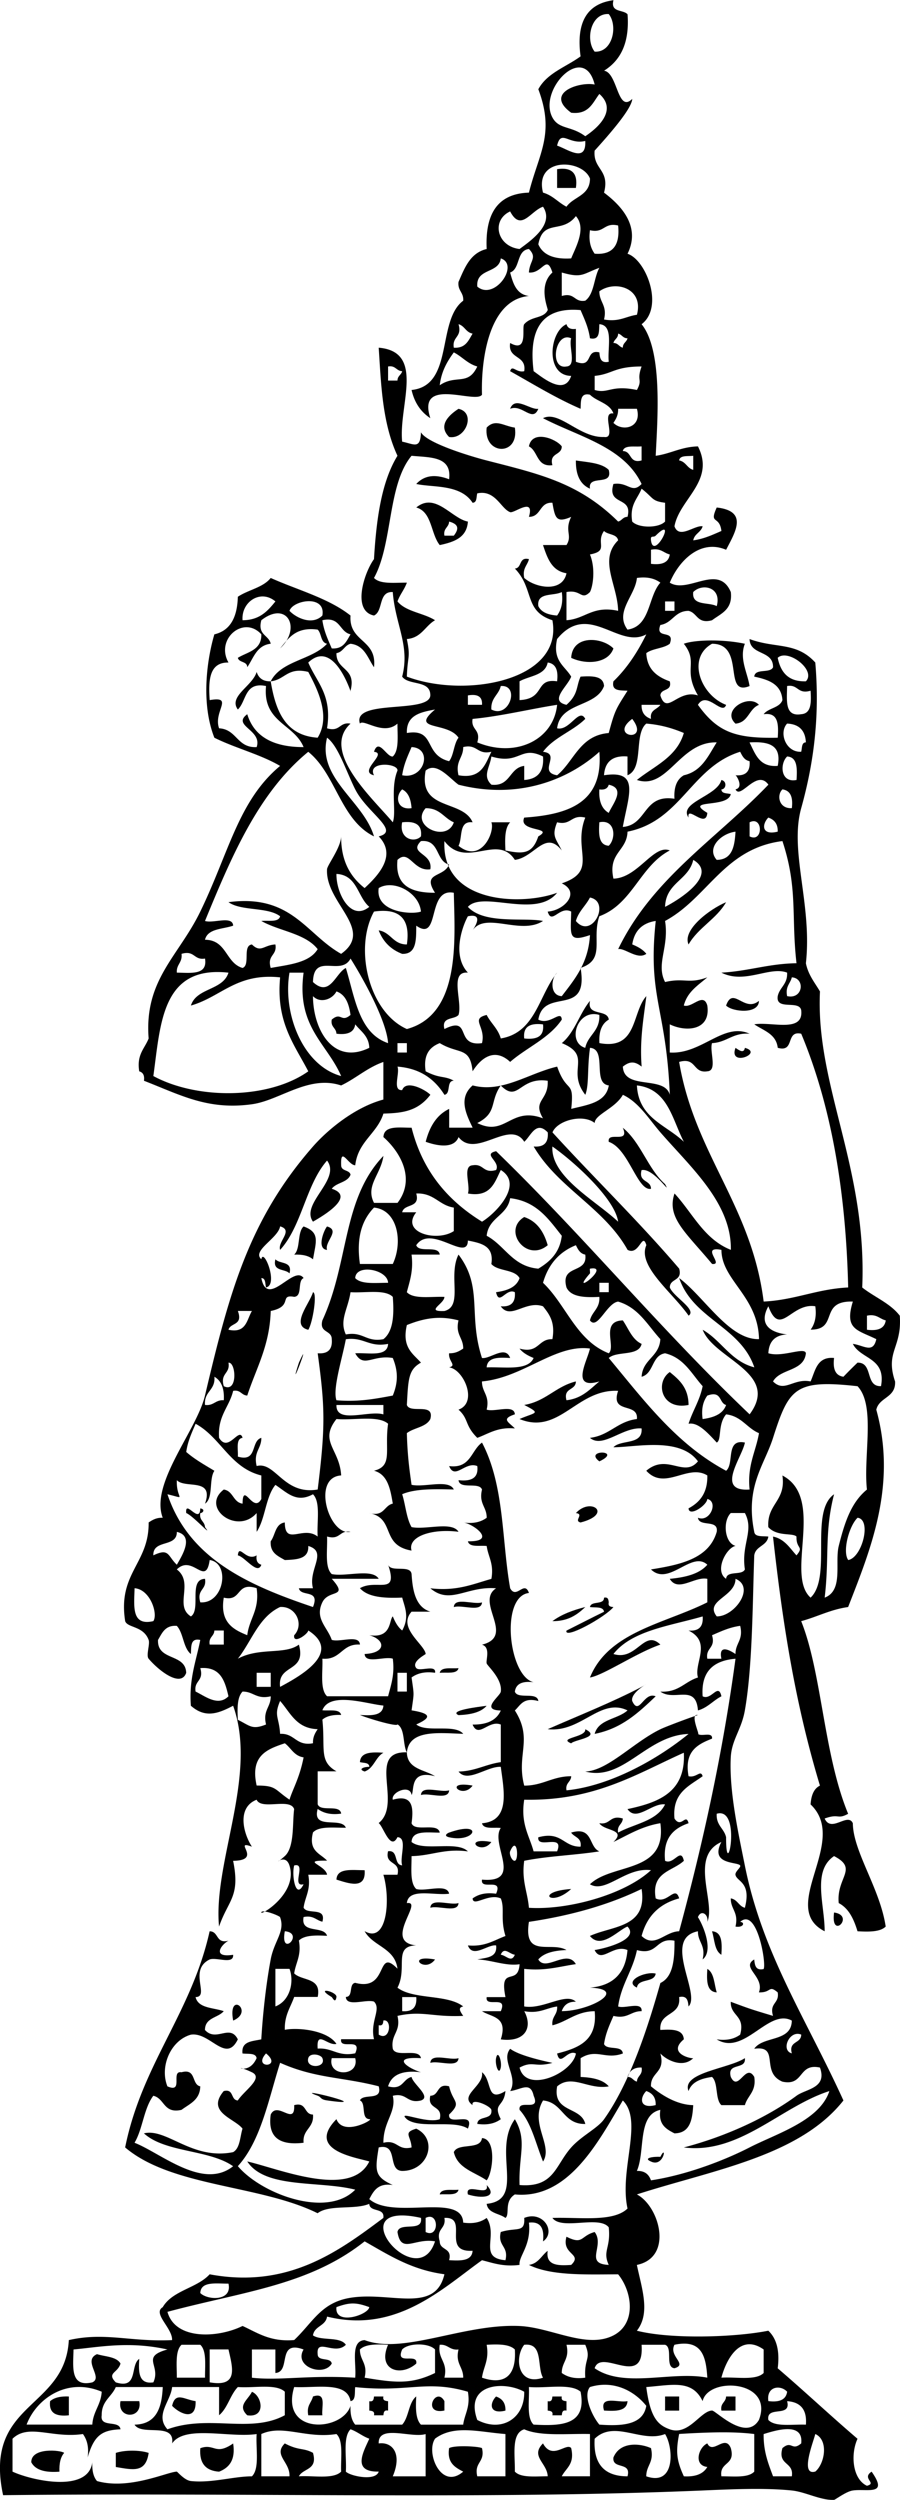 <svg xmlns="http://www.w3.org/2000/svg" viewBox="0 0 120.4 334.119"><path d="M74.527 22.608c1.967-.292 2.805.547 2.514 2.512h-2.514v-2.512zM68.246 54.639c.634-1.768 2.668.174 3.77 0-.775 1.907-2.16-.681-3.77 0zM61.339 54.639c2.379.515.966 4.147-1.257 3.768-1.61-1.601.14-3.048 1.257-3.768zM68.875 57.151c.621 3.873-4.196 3.704-3.771 0 1.177-1.23 2.301-.194 3.771 0zM75.153 59.663c-.007 1.249-1.712.799-1.254 2.512-2.148.265-1.889-1.881-3.141-2.512.422-2.284 3.655-1.02 4.395 0zM77.04 61.546c1.638.245 3.443.323 4.396 1.257.605 2.278-2.82.527-2.513 2.512-1.314-.57-1.914-1.854-1.883-3.769zM55.686 67.828c2.562-2.109 4.753 1.502 6.908 1.883-.144 2.16-1.868 2.737-3.767 3.141-1.219-1.504-1.01-4.435-3.141-5.024zm3.767 3.768h1.257c.703-.905.678-1.532-.628-1.885-.034.804-.806.87-.629 1.885zM82.063 86.668c-.708 2.036-3.664 2.195-5.651 1.256.162-3.113 4.139-2.795 5.651-1.256zM101.53 94.206c-1.361.52-1.396 2.37-3.138 2.512-1.946-1.797 1.788-4.022 3.138-2.512zM97.136 120.58c-1.295 2.264-3.729 3.39-5.023 5.653-.873-1.93 2.794-4.72 5.023-5.65zM101.53 133.77c-.01 1.826-3.547 1.485-4.396.628.929-2.67 2.429 1 4.396-.63zM98.394 140.05c.558.387 1.121.759 1.255 0 2.581.69-2.242 2.63-1.255 0zM70.13 162.66c1.725.58 2.627 1.981 3.141 3.768-2.837 2.38-6.126-1.97-3.141-3.77zM40.614 163.92c2.244.8 1.653 2.049 1.256 4.396-.561-.485-1.418-.676-2.513-.629.871-.81.385-2.97 1.257-3.77zM43.752 163.92c1.842.533-.373 2.023 0 3.141-1.469-.16-.36-2.76 0-3.14zM36.844 168.31c.585.672 2.318.196 1.884 1.887-.585-.67-2.315-.2-1.884-1.89zM89.6 183.38c1.271 1.032 2.505 2.102 2.513 4.397-3.63.75-4.519-3.01-2.513-4.4zM80.181 195.32c-2.165-1.62 3.227-1.52 0 0zM60.71 214.79c.079-1.385 2.663-.266 3.77-.626-.08 1.39-2.666.27-3.77.63zM58.827 223.58c.193-.854 1.571-.521 2.512-.628-.194.85-1.574.52-2.512.63zM63.222 238.65c-1.38 1.92-4.022-.72 0 0zM56.314 239.91c.077-1.389 2.663-.27 3.768-.626-.077 1.39-2.664.27-3.768.63zM65.734 246.19c-1.38 1.92-4.022-.73 0 0zM48.778 249.96c.216 2.699-2.29 1.7-3.769 1.258.069-1.61 2.103-1.25 3.769-1.26zM57.569 254.98c.079-1.391 2.665-.269 3.771-.629-.08 1.39-2.667.27-3.771.63zM111.58 255.61c2.88.42-.5 3.8 0 0zM95.253 258.12c1.372.092 1.347 1.585 1.254 3.141-.933-.53-.906-2.02-1.254-3.14zM58.198 261.89c-1.38 1.92-4.022-.72 0 0zM94.624 263.15c.933.531.91 2.023 1.257 3.142-1.374-.1-1.349-1.59-1.257-3.14zM87.717 263.77c-.174 1.293-2.341.594-2.513 1.884-1.816-.86 1.053-2.21 2.513-1.88zM66.363 275.08c.237-1.195.798.399.629 1.255-.241 1.19-.801-.41-.629-1.26zM57.569 275.71c.079-1.391 2.665-.27 3.771-.629-.08 1.38-2.667.27-3.771.63zM64.479 276.96c1.416 1.132.515 4.136 3.139 2.513-.209 2.224-1.729 1.543-.626 3.767-.73.528-1.685.827-3.142.629.069-1.187 2.075-.435 1.884-1.884-.171-.572-2.779-1.668-2.513-.629-1.869-1.31 1.581-2.56 1.258-4.4zM39.356 281.36c1.715-.457 1.266 1.25 2.513 1.258.164 1.838-1.418 1.93-1.256 3.77-3.095.371-4.837-.607-4.397-3.77.902-1.88 3.273 1.65 3.14-1.26zM64.479 285.76c1.983.118 1.457 4.64.626 5.653-1.609-1.112-3.871-1.574-4.396-3.77.568-1.32 3.546-.22 3.77-1.88zM65.105 292.04c1.569 1.677-.664 1.843-2.512 1.255-.449-1.71 2.963.44 2.512-1.26zM58.827 293.29c.193-.853 1.571-.519 2.512-.626-.194.86-1.574.53-2.512.63zM33.704 319.67c1.366.558 1.919 3.508-.626 3.144-1.365-1.31.076-2.03.626-3.14zM9.212 320.3v2.516c-1.644.174-2.701-.229-2.512-1.887.557-.49 1.418-.68 2.512-.63zM26.167 320.92c.106 2.807-2.21 1.62-3.142.629.436-1.96 1.678-.81 3.142-.63zM41.869 320.3c1.888-.634 1.113 1.4 1.257 2.516H41.24c-.266-1.32.432-1.67.629-2.52zM50.033 320.3h1.257c-.118.537.243.594.626.629v1.258c-.534-.117-.59.245-.626.629h-1.257c.114-.537-.245-.594-.629-.629v-1.258c.535.11.594-.25.629-.63zM59.453 320.92v1.258c-3.061.63-1.158-3.34 0-1.26zM66.363 320.3c.771.275 1.287.807 1.255 1.887-2.178.54-2.155-.97-1.255-1.89zM73.899 320.3h1.254c-.113.537.246.594.63.629v1.258c-.534-.117-.594.245-.63.629h-1.254c.114-.537-.246-.594-.629-.629v-1.258c.535.11.593-.25.629-.63zM88.972 320.3h1.883v1.887h-1.883v-1.89zM97.136 320.3h1.258v1.887h-1.887c-.176-1.02.596-1.09.629-1.89zM16.12 320.92h2.512c.495 2.42-3.008 2.42-2.512 0zM83.947 320.92c-.092 1.375-1.581 1.35-3.141 1.258-.644-2.11 1.956-.98 3.141-1.26zM31.192 326.58c.337 2.221-.531 3.235-1.883 3.769-1.766-.119-2.676-1.093-2.512-3.14 1.918-.69 1.967 1.04 4.395-.63zM8.583 327.84c-.488.557-.675 1.416-.629 2.51-1.805.133-3.189-.158-3.768-1.255-.041-2.02 3.95-1.64 4.397-1.26zM19.889 327.84c-.396 2.734-2.134 2.254-4.397 1.884v-1.884c1.213-.4 3.183-.4 4.397 0z"/><path d="M79.552 20.096c-.264 2.567 2.067 2.539 1.255 5.653 2.162 1.623 4.983 4.454 3.142 8.165 2.49.819 4.919 7.108 1.883 9.42 2.87 3.53 2.105 12.928 1.887 17.585 2.023-.28 3.401-1.204 5.652-1.256 2.357 4.623-2.481 7.025-3.142 10.677.634 1.769 2.665-.174 3.768 0-.223.824-1.104.988-1.255 1.884 1.467-.207 2.594-.754 3.767-1.256-.255-2.145-1.693-.797-.626-3.139 4.253.483 2.484 3.276 1.255 5.651-3.523-1.496-6.386 1.588-7.536 4.396 2.438 1.539 6.512-2.641 8.165 1.256.271 2.365-1.326 2.861-2.512 3.768-2.004.539-1.942-.988-3.142-1.256-1.872.01-2.137 1.633-3.77 1.884-.774 2.032 2.034.479 1.257 2.512-.825.64-2.314.616-3.141 1.256.109 2.193 1.445 3.16 3.141 3.768.346 1.393-1.198.895-1.257 1.883.866 2.732 2.308-.876 5.026 0-2.061-3.534.116-4.342-1.887-6.907 1.389-.52 5.131-.646 8.165 0-.773 1.983.343 3.84.628 5.653-3.636 1.483-.484-5.65-5.022-5.653-3.434 1.918-1.495 6.897 1.883 8.165-.503 1.518-2.586-1.972-3.767 0 2.646 3.69 5.052 4.506 10.675 4.395.125-1.797.079-3.427-1.884-3.139.615-.851 2.117-.814 2.512-1.885-.144-2.159-1.868-2.737-3.768-3.141.096-1.162 2.127-.385 2.513-1.256.027-2.331-3.076-1.531-3.142-3.769 3.477 1.297 6.235.333 8.794 3.141.523 6.17.093 12.387-1.886 19.469-1.601 5.731 1.494 12.887.628 20.725.317 1.566 1.188 2.581 1.884 3.768-.617 12.55 6.336 23.508 5.652 39.566 1.639 1.294 3.754 2.107 5.024 3.77.307 4.334-1.98 4.779-.629 8.791.111 2.205-2.121 2.065-2.513 3.771 2.802 10.104-.776 18.698-3.767 26.375-2.39.335-4.133 1.313-6.281 1.886 2.772 6.915 2.989 17.768 6.281 25.749-1.482.808-1.168-.081-3.141.629.876 1.974 3.1-.862 3.769.629.036 3.798 3.64 8.72 4.396 13.814-.742.727-2.221.711-3.769.629-.493-1.601-1.14-3.046-2.513-3.767-.351-3.439 2.688-4.569-.626-6.281-2.962 2.003-1.242 6.482-1.257 10.048-6.298-3.188 3.35-11.995-1.885-16.958.087-1.168.411-2.098 1.255-2.51-3.305-10.952-4.976-21.524-6.278-33.287 1.557.326 2.235 1.533 3.139 2.515 1.048-1.25-.057-.801 0-2.515-.504-.532-2.584.043-3.767-1.256-.216-3.146 2.392-3.467 1.883-6.907 5.801 3.036.325 13.235 3.77 16.327 2.908-2.741-.19-11.494 3.142-13.817-1.313 5.106-.613 8.408-1.257 13.817 2.539-.958 1.33-4.68 1.883-6.907.849-3.419 1.751-5.878 3.77-7.539-.496-4.528 1.188-11.235-1.257-13.813-8.356-.926-9.177.248-11.304 6.91-1.175 3.674-3.746 6.484-2.513 12.557.101.736 1.146.531 1.885.63-.186 1.282-1.7 1.231-1.885 2.515-.225 6.266-.22 14.859-1.257 20.725-.458 2.598-1.767 3.91-1.884 6.278-.225 4.495.999 10.041 1.884 14.446 2.368 11.807 8.19 20.434 13.188 31.402-5.908 7.486-17.505 9.289-27.633 12.558 3.008 1.56 4.946 8.392 0 9.422.659 3.171 1.848 6.431 0 8.793 4.508 1.15 13.035.902 17.585 0 1.078 1.015 1.559 2.628 1.255 5.024 3.612 3.087 7.062 6.338 10.677 9.42-.946 2.064-.693 5.369 1.257 6.281 1.418-.354-.762-.981.629-1.887 2.304 3.275-.575 2.238-2.513 2.516-.889.121-2.348 1.246-2.512 1.254-1.786.085-3.838-1.07-5.652-1.254-3.711-.379-8.295-.156-11.935 0-29.136 1.238-61.969.255-93.577.628-2.67-12.513 8.298-11.382 8.793-20.728 4.845-1.103 8.267.269 13.814 0 .077-1.59-2.651-3.561-1.254-4.396 1.307-2.251 4.579-2.537 6.278-4.397 10.521 1.964 17.28-3.087 23.24-7.534.191-1.447-1.814-.699-1.887-1.886-1.894.828-5.379.063-6.907 1.259-7.707-3.809-19.524-3.504-25.749-8.795 2.246-11.148 8.856-17.937 11.303-28.89 1.25.011.8 1.712 2.515 1.258-1.05.593-2.2 2.32.626 1.884.107 1.361-2.226.283-3.141.625-2.897 1.43.08 5-1.883 5.027.362 1.521 2.372 1.396 3.77 1.883-.764.91-2.509.844-2.512 2.514 1.51 1.67 3.337-.869 4.396 1.254-1.602 3.291-3.702-1.021-6.28-.627-2.696.75-4.204 4.271-3.139 6.908 2.231.977.378-2.132 1.884-1.884 2.017-.55 1.301 1.628 2.512 1.884-.043 1.842-1.437 2.334-2.512 3.142-2.431.544-2.233-1.534-3.771-1.884-1.265 1.666-1.416 4.445-2.512 6.281 3.523 1.375 9.141 6.362 13.188 3.139-3.191-2.252-9.087-1.801-11.932-4.396 3.059-.746 6.419 3.618 11.932 2.512.934-.533.91-2.021 1.257-3.141-1.048-1.375-4.908-2.172-2.512-5.023 1.394-.349.896 1.198 1.883 1.258.872-1.351 3.507-3 1.884-3.771-3.107-1.472-.553.79.629-1.884-.104-.734-1.146-.531-1.884-.628-.191-1.656 1.312-1.62 2.513-1.888.174-2.95.564-6.955 1.255-10.676.468-2.505 1.97-3.746 1.257-5.649-.074-.194-2.446-1.125-2.512-.629-.06.437 4.944-2.606 3.767-6.279-.626-1.957-2.612.521-.626-1.257 1.324-1.186 1.004-4.457 1.255-6.281-.539-1.554-4.37.184-5.023-1.255-2.625 1.022-1.835 4.399-.629 6.278-2.687-.991 1.559 1.838-2.513 1.887.984 4.827-.653 5.216-1.883 8.79-.823-8.614 5.221-20.214 1.883-29.517-2.028 1.073-3.747 1.683-5.652 0-.27-3.617.713-5.986 1.257-8.793-1.342-.293-1.196.896-1.257 1.883-1.045-.838-.975-2.789-1.884-3.767-1.571-.106-1.965.966-2.512 1.884-.123 2.844 3.686 1.758 3.771 4.397-.708 2.017-3.662-.281-5.024-1.886-.378-.444.207-1.947 0-2.512-.697-1.895-2.826-1.591-3.141-2.514-1.01-6.452 3.21-7.677 3.141-13.188.503-.332 1.021-.656 1.884-.629-1.741-4.571 4.546-11.664 5.652-16.328 3.188-13.467 5.758-23.376 14.444-33.286 1.914-2.183 5.545-5.239 9.422-6.28v-5.024c-2.167.765-3.667 2.195-5.653 3.141-4.354-1.445-8.195 1.997-11.934 2.512-5.911.814-9.537-1.238-14.443-3.141.102-.729-.138-1.117-.629-1.256-.371-2.254.73-3.039 1.257-4.396-.613-7.857 4-10.968 6.908-16.958 3.855-7.943 5.113-14.841 10.677-19.469-2.637-1.55-5.998-2.375-8.793-3.768-1.853-4.711-.951-10.629 0-13.816 2.203-.519 3.064-2.379 3.141-5.024 1.375-.929 3.382-1.225 4.396-2.513 3.619 1.618 7.761 2.709 10.677 5.025-.248 3.599 3.573 3.128 3.142 6.908-.852-1.241-1.266-2.922-3.142-3.14-.825.222-.985 1.105-1.883 1.256-.048 2.353 2.708 1.897 1.883 5.024.412 1.496-1.952-7.286-5.652-3.77 1.121 2.648 3.217 4.32 2.512 8.792 1.775.52 1.628-.885 3.141-.627-4.07 3.72 3.08 10.09 5.653 13.189.516-1.36-.348-4.569.628-6.909.11-1.025-4.109-1.269-3.141.627-2.214-.498 1.9-2.951 0-3.139.615-1.925 1.677.722 2.512.627.866-.809.621-2.728.628-4.396-1.888 1.675-4.562-.701-5.024 0-1.075-3.333 9.3-1.278 9.419-3.77.021-2.112-2.907-1.279-3.767-2.512 1.078-4.145-.92-6.936-1.257-11.304-1.98-.096-1.222 2.546-2.512 3.141-3.014-.623-1.278-5.802 0-7.538.316-5.334.991-10.312 3.141-13.816-2.101-4.494-2.198-9.978-2.512-14.445 6.272.533 2.64 7.738 3.141 12.56 1.597.325 2.436 1.071 2.512-1.256.754 1.425 6.51 3.183 8.791 3.769 7.12 1.826 12.333 2.979 17.587 8.165.51-.119.626-.63 1.256-.627.74-2.835-2.783-1.404-1.885-4.396 1.977-.314 2.456 1.37 3.768 0-2.355-4.971-8.361-6.291-13.188-8.792 2.159-1.089 4.876 2.644 8.165 2.512 1.748.282-.491-3.423 1.257-3.141-.495-1.388-2.196-1.572-3.141-2.512-1.339-.292-1.195.898-1.255 1.885-3.362-1.454-6.329-3.3-9.422-5.024.272-.933.805.248 1.884 0 .34-2.225-2.224-1.545-1.884-3.77 2.472 1.388 1.508-2.078 1.884-2.512.966-1.113 2.604-.732 3.141-1.884.079-.171-1.356-3.25.629-5.024-.808-2.517-1.299.172-3.141 0 .068-1.563 1.178-1.945 0-3.141-1.697.188-1.128 2.642-2.513 3.141.394 1.491.846 2.923 2.513 3.139-5.574.504-6.415 9.071-6.279 13.189-.816 1.303-8.758-2.509-6.91 3.141-1.265-.827-2.124-2.062-2.512-3.769 5.696-.585 3.317-9.243 6.91-11.933.079-1.127-.77-1.325-.629-2.512.828-1.892 1.565-3.875 3.767-4.396-.215-4.613 1.392-7.402 5.653-7.536 1.32-5.257 3.506-7.834 1.257-13.818 1.17-2.178 3.718-2.979 5.652-4.395-.621-4.568.879-7.048 4.4-7.503-.432 1.688 1.299 1.214 1.884 1.883.286 3.845-.95 6.167-3.141 7.536 1.84.285 1.778 5.718 3.771 3.77-.08 1.403-3.334 5.026-5.025 6.907zM28.68 184.006c.164 1.841-1.418 1.933-1.255 3.771 1.186.141 1.385-.708 2.512-.629.095-1.56-.325-2.6-1.257-3.14zm1.885-1.88c.256 1.517-1.146 1.367-.628 3.142 1.896.97 1.651-3.25.628-3.14zm16.328-97.345c-1.533-.351-1.336-2.431-3.767-1.885.207 1.468.754 2.595 1.254 3.768 1.572.107 1.968-.965 2.513-1.883zm-11.932-1.885c-.539 2.003.989 1.942 1.255 3.141-1.876.217-2.287 1.898-3.138 3.14-.009-.83-1.103-.574-1.258-1.256 1.293-.8 3.185-1.001 3.142-3.139-2.341-2.595-6.185.608-4.396 3.768-2.558-.044-2.704 2.321-2.515 5.024 3.343-.576.442 1.505 1.258 3.768 2.387.126 2.384 2.641 5.024 2.512.797-2.312-3.374-2.839-1.255-4.396.93 3.045 3.552 4.402 7.535 4.396-1.279-3.117-5.493-3.298-5.023-8.164-2.894-.589-2.597 2.01-3.771 3.139-1.306-1.765 1.979-3.137 2.513-5.024.258.79.81 1.284 1.883 1.256 1.408-2.78 5.535-2.839 7.536-5.024-.882-.164-.716-1.377-1.255-1.885-2.913-.4-3.888 1.139-5.024 2.512 2.909-2.726.921-6.441-2.511-3.768zm1.255 8.164c.649 3.956 1.96 7.252 6.281 7.536 1.84-2.968-.171-6.735-1.257-8.792-2.781-.687-3.123 1.065-5.024 1.256zm11.305 14.446c-1.286-2.596-2.285-5.829-3.77-6.909-1.344 5.415 4.881 8.45 6.281 13.189-4.485-2.213-5.075-8.322-8.794-11.304-6.675 5.465-10.272 14.01-13.814 22.61 1.104.36 3.689-.761 3.767.627-1.396.487-3.403.363-3.767 1.885 2.921.01 2.752 3.107 5.024 3.768 1.082-.382-.05-2.979 1.254-3.141 1.195 1.177 1.58.069 3.141 0 .258 1.513-1.147 1.366-.628 3.141 2.479-.454 5.177-.686 6.281-2.512-1.651-2.117-5.131-2.406-7.536-3.768.939-.107 2.317.224 2.512-.629-1.659-1.272-5.198-.664-6.908-1.885 8.438-1.113 10.375 4.277 15.072 6.909 4.554-3.259-2.136-6.779-1.886-11.305.033-.564 1.848-2.87 1.886-4.396-.015 3.363 1.271 5.428 3.141 6.909 1.833-1.692 4.348-4.376 1.885-6.909 2.969-.71-1.605-3.19-3.141-6.29zm-2.512 11.3c-.043 2.58 1.924 6.417 4.396 4.397-1.593-1.34-1.6-4.26-4.396-4.4zm28.89-33.91c-3.834-1.232-2.39-4.178-5.023-6.908.988-.057.49-1.602 1.884-1.257-.197.85-.896 1.2-.629 2.512 1.472 1.336 5.113 2.007 5.652-.627-1.988-.313-2.565-2.039-3.142-3.768h3.142c.836-1.326-.31-1.856.629-3.768-1.977.85-2.157.195-2.513-1.885-1.775-.101-1.465 1.888-3.141 1.885.797-2.733-1.981-.431-2.513-.628-1.252-.466-1.969-3.027-4.396-2.512-.141.487-.018 1.239-.629 1.256-1.635-2.516-5.323-2.014-7.536-2.512 1.199-1.283 2.728-1.26 4.396-.627.383-3.105-2.548-2.896-5.024-3.141-3.232 3.884-2.494 11.741-5.023 16.328.81.866 2.729.623 4.396.628-.327.929-.928 1.583-1.255 2.512 1.127 1.386 3.491 1.533 5.023 2.512-1.328.764-1.824 2.364-3.77 2.512.521 2.561.097 2.164 0 5.024 7.745 2.929 20.965.601 19.472-7.536zm7.537 15.073c.854-3.158.966-3.188 2.513-5.652-.986-.061-2.179.084-1.885-1.256 1.812-1.745 3.224-3.896 4.396-6.28-3.69 2.034-7.751-4.49-11.933.627-.642 2.944 1.032 3.573 1.885 5.024-.463 1.301-3.017 3.243-.629 3.77 1.614-1.43 1.271-2.435 1.886-3.77 1.557-.092 3.047-.116 3.139 1.257-1.086 2.889-5.845 2.109-6.279 5.651 1.705.391 2.941-2.84 3.768-1.256-1.688 1.663-4.228 2.472-5.652 4.397 2.486.281-.756 2.703 1.886 3.139 2.283-1.89 3.03-5.335 6.905-5.647zm-9.42 13.817c2.238-1.291-2.745-.533-1.886-2.512 5.883-.4 10.6-1.961 10.051-8.792-4.141 3.718-10.814 6.434-18.842 4.396-1.224-.88-2.962-3.133-4.398-1.883-1.032 5.429 4.979 3.816 6.281 6.909-1.906-.231-1.303 2.045-1.883 3.139 3.022 2.457 4.911-1.887 4.396-3.139h2.513c-.724.741-.71 2.219-.629 3.768 2.419.51 3.612.45 4.397-1.9zm3.137 6.28c4.977-1.682 1.422-4.397 3.142-8.792-1.919-.455-1.849 1.083-3.768.629-.751 1.873-.174 2.135.626 3.768-2.207-2.824-3.642.929-6.277 1.256-2.333-3.605-6.499 1.315-9.422-2.512-.414 8.466 10.47 8.627 15.074 6.907-2.793 3.522-9.952-.327-11.934 1.885 2.18 2.38 7.603 1.372 10.048 1.885-2.983 1.947-7.685-1.29-9.42 1.254.384-.585 1.462-2.316-.628-1.883-.55.952-2.274 5.095 0 7.536-2.545-.243-.69 3.914-1.255 5.653-.585.669-2.318.195-1.886 1.883 3.729-1.858 1.298 2.394 5.026 1.885.553-2.222-1.614-3.235.626-3.768.564 1.11 1.52 1.833 1.887 3.141 4.674-.768 5.086-5.8 7.535-8.793-.854.8-.971 3.077.626 3.141 1.727-2.254 3.554-4.405 3.771-8.165-2.987 1.038-2.562-.045-2.512-3.141-1.56-.817-2.606 1.842-3.142 0 2.16-.12 4.47-2.54 1.883-3.77zm-18.839-5.65c-1.712 1.702 1.623 1.562 1.255 3.768-2.292.331-2.817-2.758-4.396-1.256-.35 3.488 1.874 4.406 5.023 4.396-1.783-2.784 1.119-1.983 1.884-3.768-1.833-.47-1.212-3.39-3.766-3.14zm-5.652 6.28c-.486 3.257 4.429 3.584 5.651 3.14-.226-2.55-3.66-4.35-5.651-3.14zm3.767 18.84c7.199-1.956 6.422-11.823 6.281-18.213-3.672-.717-1.776 6.694-5.024 4.396-.013 1.872.06 3.827-1.883 3.769-1.516-.579-2.562-1.625-3.141-3.141 1.633.252 1.894 1.875 3.767 1.885.503-3.432-.963-4.897-4.396-4.396-2.691 4.86-.733 13.41 4.396 15.7zm-7.536-9.42c-1.271 2.433-4.941-.901-5.023 3.139 2.271 2.087 3-1.178 4.397-1.883 1.228 4.006 1.743 8.725 5.65 10.048-.197-2.87-3.054-8.16-5.024-11.31zm23.237 10.68c1.643.176 2.703-.23 2.512-1.885-1.641-.19-2.702.22-2.512 1.88zm28.264-35.18c1.369.115 1.996-.514 1.883-1.883-.705-.133-.979-.698-1.257-1.256-6.553 2.03-7.903 9.26-15.071 10.677-.091 2.631-2.641 2.802-1.885 6.28 3.281-.084 5.377-4.65 7.536-3.768-3.986 2.084-4.979 7.16-9.419 8.792-1.071 3.101.893 5.777-2.513 6.909 1.149 6.735-4.914 2.488-5.652 6.908 1.558.815 3.046-1.4 3.138 0-1.684 2.503-4.666 3.708-6.906 5.652-1.985-1.851-3.797-.691-5.024 1.256-.35-3.358-1.829-2.212-4.395-3.768-1.353.533-2.224 1.547-1.887 3.768 1.945 1.013 2.44.544 3.77 1.256-1.037.01-.354 1.742-1.257 1.885-1.293-2.055-3.18-3.52-6.279-3.768.343.912-.733 3.246.629 3.14.529-1.479 3.238.04 3.767.628-1.693 2.213-3.73 2.439-6.278 2.512-.858 2.701-3.404 3.716-3.77 6.907-.92.012-1.99-2.647-1.884 0 .008.831 1.099.575 1.255 1.257-.394 1.07-1.896 1.033-2.512 1.883 3.33 1.049-1.382 3.743-2.512 4.397-1.729-2.401 3.808-5.628 1.883-8.165-2.842 3.228-3.371 8.772-6.279 11.933-.375-1.117 1.84-2.607 0-3.141-.289 1.63-3.826 3.245-2.512 4.396.279-1.627 2.331 3.418.629 3.77-.141-.487-.018-1.239-.629-1.254.805 4.148 4.35-1.866 5.653 0-.872.383-.096 2.417-1.258 2.509-2.08-.37-.076 1.274-3.141 1.888-.138 4.676-1.958 7.67-3.138 11.305-.806-.035-.872-.809-1.887-.629-.526 2.192-2.098 3.343-1.883 6.281 1.25 2.069 2.684-1.559 3.142 0-.932.115-.575 1.517-.63 2.51 2.669.785 1.68-2.088 3.142-2.51.013 1.478-1.081 1.848-.628 3.768 2.521-.654 3.598 3.923 8.165 3.138 1.053-8.494.983-10.978 0-18.21 1.37.111 1.999-.518 1.883-1.886-.007-1.247-1.712-.798-1.254-2.511 3.59-7.771 2.632-16.216 8.165-21.981-.351 2.512-2.445 3.974-1.257 6.28h3.141c2.481-3.234.333-6.84-1.883-8.793.068-1.604 2.103-1.246 3.767-1.256 1.473 5.856 4.887 9.768 9.422 12.562 1.745-1.046 5.655-4.958 2.513-6.909-.833 1.68-1.35 3.677-4.397 3.141.362-1.104-.759-3.69.628-3.77 1.515-.257 1.365 1.147 3.143.629.601-1.169-1.882-2.1 0-2.512 11.7 11.326 22.104 23.949 33.913 35.168 4.13-5.548-4.773-7.367-6.281-11.303 2.53 1.445 3.749 4.205 6.91 5.023-1.863-5.467-8.205-6.453-10.052-11.932 3.39 2.545 6.698 8.273 10.678 8.162-.117-5.734-5.031-7.896-5.024-11.932-2.923-.552.425 2.07-1.254 1.883-3.479-4.191-6.128-6.193-5.024-9.419 2.417 2.605 3.934 6.112 7.536 7.536.104-6.256-5.354-11.013-9.422-15.701-1.565-1.807-2.88-4.019-5.023-5.024-1.029 1.83-3.771 2.646-3.768 3.768-1.565-1.251-5.004-.352-5.651 1.256 5.594 6.131 11.558 11.888 16.954 18.213.46 1.713-1.246 1.263-1.255 2.512.469 1.25 3.673 2.973 2.514 3.77-2.165-3.111-6.894-6.623-5.653-9.422-.547-1.854-.94 1.459-2.512.629-3.151-5.642-9.314-8.271-12.562-13.817 1.37.115 1.999-.514 1.884-1.884-1.557-1.616-2.235.424-3.141 1.256-1.933-3.095-6.491 2.344-8.791-.629-.746 1.941-3.861.819-4.397.629.516-1.998 1.44-3.584 3.141-4.397v2.512h3.14c-.903-1.86-1.919-3.985 0-5.651 3.949 1.054 7.455-1.615 11.307-2.512 1.312 3.758 2.303 1.601 1.884 5.651 2.164-.557 4.633-.81 5.023-3.139-2.252-.262-.182-4.843-2.513-5.025-.396 2.822-.106 4.935-.629 6.281-2.588-3.307 1.033-5.185-3.141-6.909 1.718-1.423 2.352-3.931 3.77-5.653-.465 2.14 2.315 1.036 2.513 2.512-.931.534-1.35 1.581-1.255 3.141 5.138.952 4.298-4.073 6.278-6.28-.362 2.985-.907 5.791-.629 9.421-.927-.729-1.581-.729-2.512 0 .144 3.206 5.57 1.128 6.28 3.768-.487-11.746-2.977-12.938-1.883-23.237-1.816.276-2.865 1.324-3.141 3.139.741.305 1.423.669 1.883 1.256-1.181.861-2.905-.828-3.767-.628 4.557-9.468 13.247-14.805 20.097-21.982-1.558-2.166-3.736 2.061-4.396.628.955-.21.414-1.43-.02-1.94zm-6.911 48.99c-1.571-3.032-2.139-7.073-6.278-7.536.214 4.4 3.942 5.27 6.278 7.54zm-17.584.63c-.256 4.032 5.763 7.21 8.793 10.049-.421-3.07-5.913-8.04-8.793-10.05zm-6.908-8.16c-1.519 2.188-.411 3.63-3.142 5.024 3.79 1.879 4.46-2.273 8.791-.629-1.459-2.463.771-2.334.629-5.024-3.827-.55-3.916 3.01-6.278.63zm11.303-5.03c.359-1.733 1.982-2.204 1.887-4.396-2.948-.88-4.399 3.66-1.887 4.4zm.629-20.09c-.564 1.11-1.516 1.833-1.883 3.141 2.126 2.54 4.732-2.58 1.883-3.14zm-4.396-37.688c.526-.729.828-1.684.626-3.141-1.094.58-3.369-.022-3.138 1.885.412.842 1.342 1.17 2.512 1.256zm1.255-38.939c.138.49.525.73 1.258.628v4.397c2.374.908 1.203-1.727 3.141-1.256.068.765.188 1.486 1.255 1.256-.193-1.899.697-4.885-1.255-5.025-.062.987.081 2.178-1.258 1.884-.207-1.468-.754-2.595-1.255-3.768-5.274-.458-6.975 2.658-6.281 8.165 1.138.802 4.125 3.359 5.024.627-3.488-.025-2.949-5.886-.629-6.908zm0 5.653c1.388-.078.269-2.664.629-3.768-2.159-.984-2.982 4.205-.629 3.768zm-3.14-21.354c-1.664.566-2.94 3.4-4.396.629-2.554 1.181-1.781 4.667 1.258 5.024 1.592-1.178 4.688-3.324 3.138-5.653zm-.626 5.026c.631 1.46 2.162 2.025 4.396 1.883.604-1.498 2.071-4.023.629-5.651-1.872 2.427-4.384.309-5.025 3.768zm7.536-25.751c2.402.145 3.141-3.452 1.884-5.024-2.403-.144-3.142 3.454-1.884 5.024zm-5.653 8.794c.871 1.627 2.491 1.083 4.396 2.512 1.86-1.237 4.263-3.552 1.887-5.653-.91 1.186-1.403 2.784-3.77 2.512-3.665-2.668 1.154-4.184 3.141-3.768-1.417-5.738-7.624.714-5.654 4.397zm.628 3.768c1.435.48 3.918 2.364 3.768-.628-2.222.553-3.235-1.613-3.768.628zm-1.885 6.28c1.31.368 2.031 1.32 3.142 1.883.942-1.361 3.144-1.462 3.141-3.768-1.039-2.633-7.477-2.876-6.283 1.885zm6.281 5.024c-.199 1.457.103 2.411.629 3.141 2.497.194 3.398-1.206 3.141-3.769-1.922-.456-1.848 1.083-3.77.628zm-15.072 7.536c2.3 1.95 5.696-2.945 3.142-3.768-.239 2.067-3.342 1.266-3.142 3.768zm11.302-1.883v3.139c1.776-.519 1.628.886 3.142.629 1.207-.888 1.138-3.051 1.887-4.396-2.235.812-2.286 1.419-5.029.628zm5.028 2.512c-.016 1.479 1.081 1.849.626 3.768 2.039.364 2.923-.428 4.397-.629.948-3.542-2.869-4.68-5.023-3.139zM60.71 46.47c1.572.106 1.965-.965 2.512-1.884-.896-.15-1.058-1.035-1.883-1.257.518 1.776-.887 1.628-.629 3.141zm21.353-.629c.629-.001.746.51 1.255.629 0-.63.51-.748.629-1.256-.629.001-.745-.508-1.255-.627 0 .629-.51.746-.629 1.254zm-23.236 5.653c2.167-1.498 3.784.139 5.023-2.512-1.309-.368-2.031-1.32-3.141-1.883-.883 1.208-1.66 2.525-1.882 4.395zm-6.91-.627h1.257c-.002-.63.509-.748.629-1.256-.805-.035-.872-.805-1.886-.629v1.885zm27.635-.629v1.885c1.837.537 2.167-.721 5.652 0 .808-1.48-.084-1.169.626-3.141-3.677.005-3.901 1.027-6.278 1.256zm2.511 6.28c1.212 1.222 3.845.657 3.142-1.883h-2.513c.026.863-.296 1.378-.629 1.883zm3.767 5.024v-1.884c-.938.107-2.317-.225-2.513.629 1.251.008.801 1.712 2.513 1.255zm6.91 1.257v-1.884c-.738.098-1.783-.109-1.887.627.899.151 1.062 1.035 1.887 1.257zm-8.164 6.908c.838.897 3.557.897 4.396 0v-2.512c-1.812-.229-1.485-.581-3.142-1.883-.526 1.356-1.625 2.141-1.254 4.395zm-5.653 4.397c.777 1.91.394 4.284 0 5.024-1.198 1.179-1.137-.373-3.141 0v3.768c2.548-.174 3.446-1.997 6.909-1.256-.079-3.502-2.646-6.812 0-9.421-.163-.883-1.377-.716-1.886-1.256-1.149 1.615.719 2.663-1.882 3.141zm8.165-1.885c.354 2.849 3.596-3.597.629-.627-.302.299-.724-.119-.629.627zm0 3.141c1.431.175 2.361-.151 2.512-1.256-.849-.198-1.198-.895-2.512-.629v1.885zm-3.141 8.792c3.104-.454 2.715-4.404 4.396-6.28-.729-.526-1.682-.828-3.139-.628-.217 2.378-3.022 4.529-1.257 6.908zm8.793-5.024c-.232 1.905 2.045 1.303 3.141 1.885.703-2.542-1.929-3.107-3.141-1.885zm-60.291 3.768c2.294-.006 3.362-1.241 4.395-2.512-1.993-1.679-4.587.064-4.395 2.512zm6.279-1.256c.89.949 3.051 1.984 4.398.628.488-2.821-3.925-2.081-4.398-.628zm50.244 0h1.257v-1.256h-1.257v1.256zm15.068 6.28c.393 1.912 1.395 3.211 3.769 3.141 1.43-1.493-2.43-4.41-3.77-3.141zm-34.536 3.14v2.512c3.514-.166 1.975-2.954 5.022-2.512.175-1.431-.149-2.361-1.257-2.512-.346 1.746-2.426 1.759-3.765 2.512zm-3.77 3.769c2.426 1.25 3.854-3.333 1.258-3.139-.271 1.195-1.355 1.576-1.258 3.139zm41.446.628c1.374-.093 1.35-1.583 1.257-3.141-1.775.519-1.628-.886-3.141-.627-.02 1.909-.36 4.133 1.88 3.768zm-44.586-1.255h1.886c.079-1.128-.626-1.471-1.886-1.258v1.258zm.628 1.882c-.258 1.513 1.147 1.365.629 3.141 5.231 2.15 10.226-.404 10.677-5.024-3.516.54-7.592 1.543-11.306 1.883zm23.866 0c-.189-1.234.849-1.246 1.255-1.883H85.83c-.033 1.08.486 1.61 1.258 1.883zm-32.659 1.885c3.9-.645 2.195 2.91 5.653 3.769.641-.826.616-2.315 1.257-3.141-1.472-2.192-6.606-.865-3.141-3.768-1.95.354-3.856.752-3.769 3.142zm30.147-1.885c-3.274 2.427 2.499 3.251 0 0zm-1.258 14.442c3.292-.269 2.693-4.425 6.91-3.768-.095-1.56.324-2.607 1.255-3.141 2.402-.53 3.262-2.6 4.397-4.395-4.957-.134-6.564 6.404-10.677 5.024 2.317-1.869 5.336-3.036 6.278-6.28-1.475-.62-3.085-1.101-5.023-1.256-1.699 1.441-.275 6.003-2.513 6.907v-2.512c-2.047-.164-3.022.746-3.141 2.512 4.845-.75 3.281 2.65 2.514 6.91zm23.862-10.05c.142-.488.019-1.239.628-1.256-.076-1.599-.915-2.436-2.512-2.512-1.13 1.209-.18 3.868 1.88 3.768zm-3.14 1.89c.58-2.881-1.327-3.278-3.769-3.139.78 1.529 1.28 3.329 3.77 3.139zm-50.237 1.25c2.987.623 4.147-3.628 1.255-3.768-.501 1.178-1.048 2.308-1.255 3.768zm11.931 1.26c2.586.285 2.356-2.249 4.396-2.512v1.885c1.769-.118 2.676-1.092 2.512-3.141-3.046-1.531-3.068 1.159-6.907 0-.195 1.46-1.23 2.59-.001 3.76zm0-4.4c-1.922.455-1.848-1.083-3.767-.628.013 1.479-1.084 1.849-.629 3.768 3.05.54 3.565-1.45 4.396-3.14zm40.826 3.77c.095-1.558.117-3.047-1.255-3.141-1 .94-.92 3.58 1.26 3.14zm-26.379 1.26c-.095 1.561.324 2.607 1.255 3.14.521-1.182 2.317-3.264 0-3.768-.139.49-.527.73-1.255.63zm-25.123 2.51c-.087-1.169-.414-2.099-1.255-2.512-.99.93-.7 2.81 1.255 2.51zm50.872 0c.174-1.431-.151-2.361-1.258-2.512-.79.74-.5 2.61 1.26 2.51zm-45.22 1.89c-1.326-.559-1.855-1.913-3.77-1.885-2.118 2.37 2.837 4.65 3.77 1.89zm43.33 1.25c.035-1.081-.483-1.61-1.255-1.885-.89.92-.91 2.43 1.26 1.88zm-47.726.63c.189-1.655-.871-2.061-2.512-1.883-.475 2.21 1.644 2.81 2.512 1.88zm25.122 1.25c.996-.938.917-3.58-1.255-3.139-.095 1.56-.119 3.05 1.255 3.14zm18.844-1.25c1.833.924 1.833-2.807 0-1.883v1.88zm-4.399 3.14c2.07-.023 2.399-1.786 2.513-3.768-1.889.22-3.947 2.15-2.513 3.77zm9.419 15.07c-2.351-.902-5.658 1.588-8.794 0 3.581-.189 6.33-1.206 10.049-1.256-.726-6.27.212-9.984-1.884-16.328-7.804.986-9.981 7.604-15.7 10.677.564 3.559-1.25 5.706 0 8.163 2.619-.601 3.1.301 5.652-.627-1.234 1.067-2.679 1.927-3.142 3.768 1.119.376 2.609-1.841 3.142 0 .484 3.348-2.837 3.582-5.024 2.512v3.768c4.263.273 7.199-4.09 10.677-2.512-2.262-.167-3.027 1.16-5.022 1.256-.363 1.104.759 3.69-.629 3.768-1.979.304-1.421-1.927-3.771-1.256 2.085 12.362 9.695 19.197 11.307 32.029 4.192-.204 7.111-1.679 11.306-1.884-.307-13.09-2.333-24.463-6.281-33.913-2.146-.472-.798 2.551-3.141 1.883-.218-1.876-1.899-2.287-3.139-3.14 2.336-.384 6.629 1.187 6.278-1.884-.261-1.414-3.441.094-3.141-1.884.26-1.2 1.35-1.59 1.25-3.15zm0 3.14c2.142.473 2.45-2.399.629-2.512-.2.85-.89 1.2-.63 2.51zm-16.328-11.93c1.794-.907 7.198-4.267 3.77-6.28-.62 2.73-3.674 3.03-3.77 6.28zm-65.316 8.79c1.909.025 4.136.365 3.77-1.883-1.513.257-1.364-1.147-3.141-.628.14 1.19-.709 1.39-.629 2.51zm-3.141 13.82c5.883 3.188 15.446 3.111 20.726-.628-1.855-3.585-4.335-6.551-3.768-12.56-5.847-.612-7.863 2.603-11.934 3.768.746-2.396 4.279-2 5.025-4.396-8.948-.99-9.076 6.84-10.049 13.82zm25.123 0c-1.896-4.385-6.003-6.559-5.024-13.817h-1.886c-.936 5.42 1.758 12.42 6.91 13.82zm-3.769-10.68c.018 4.493 2.708 9.276 7.535 6.908-.068-1.604-1.149-2.198-1.883-3.14-.15 1.105-1.081 1.431-2.512 1.256-.036-.803-.805-.87-.629-1.885 1.281-1.095 1.231.469 2.512-.627-.209-1.465-.644-2.707-1.883-3.141-.572 1.1-2.2 1.63-3.14.63zm11.305 7.54h1.255v-1.256h-1.255v1.26zm.629 21.35h1.883c-2.172 2.737 2.796 4.002 5.024 2.513v-3.141c-2.001-.303-2.627-1.979-5.024-1.883.549 2.02-1.628 1.3-1.883 2.51zm34.54 16.96c-1.702-1.855-2.906-4.213-5.65-5.024-1.522.197-2.776 3.866-3.77 2.515.269-1.195 1.352-1.578 1.258-3.144-1.986.103-3.793.022-4.397-1.255-.88-3.182 2.883-1.725 2.512-4.396-.702-.131-.977-.695-1.254-1.256-2.247.896-3.701 2.584-4.398 5.024 3.112 2.962 4.435 7.71 8.794 9.422.991-.899-1.149-4.304 1.883-4.396.771 1.108 1.226 2.543 2.513 3.139-.383 1.707-3.288.898-4.396 1.886 4.663 5.591 9.017 11.499 15.7 15.072 1.138-.959-.12-4.31 2.513-3.771-.357 1.98-4.021 6.605.628 6.278-.332-3.261.828-5.031 1.256-7.533-1.625-.677-2.333-2.271-4.396-2.515-1.142 1.342-.567 3.422-1.255 3.77-1.268-1.369-2.524-2.746-3.77-2.512.55-1.753 1.503-3.104 1.884-5.023-1.487-1.65-2.494-3.787-5.023-4.396-1.812.281-1.485 2.701-3.142 3.138.141-2.35 2.359-2.65 2.505-5.01zm-33.914 55.27c.092 2.213 2.359 2.251 3.771 3.142-3.45-.899-2.729 1.922-3.142 2.512-.171-1.479-2.781-.383-2.512.629 2.629-.746 2.812.955 2.512 3.141.438 1.236 3.503-.156 3.77 1.256-1.666.01-3.698-.349-3.77 1.254 1.623 1.312 6.084-.22 7.536 1.258-3.144-.422-4.861.582-7.536.629.007 1.669-.238 3.588.628 4.396 1.301.372 4.125-.777 4.396.629-2.032.271-5.432-.828-5.653 1.256 2.359-.359-3.307 5.209 1.257 5.652-3.141.082-1.129 2.993-2.512 5.65 2.137 1.633 6.693.846 8.794 2.513-.762.134-.389.697 0 1.257-4.104.194-5.433-.74-8.794 0 .503 2.178-.936 2.412-.628 4.396.437 1.238 3.503-.153 3.769 1.257-4.188-.255-1.664 1.383 0 1.884-2.392-.299-3.92.266-4.397 1.883 2.004.541 1.941-.986 3.141-1.257.176.945 2.701 2.647 1.257 3.144-1.921.455-1.848-1.084-3.769-.629.514 2.188-1.278 3.426-1.255 6.281 1.919-.457 1.845 1.084 3.767.627-.077-1.572-1.199-1.966.628-2.513 2.973 1.421 1.62 5.658-1.883 5.651-2.04-.055-.442-3.745-3.141-3.141-.512 3.141-.567 3.907 1.883 5.024-1.974-.3-2.566.784-3.142 1.883 3.238 2.815 12.404-.909 12.563 3.142 1.454.201 2.409-.101 3.138-.627 1.585 2.428-1.186 5.336 2.513 5.653.458-1.922-1.083-1.851-.626-3.771 2.118-.674 3.267.18 3.139-1.883 2.54-1.024 4.315 1.896 2.512 3.139.179-1.641-.228-2.701-1.883-2.512.334 3.078-1.396 4.463-1.255 5.651-2.16.272-3.521-.248-5.024-.626-5.276 3.762-11.459 9.846-20.728 7.533-.185 1.283-1.697 1.232-1.883 2.516 1.122.762 3.653.111 4.397 1.254-1.481 1.479-3.983-.998-3.77 1.256.01 1.037 1.743.353 1.883 1.256-1.055 1.822-5.131.426-3.768-1.883-3.644-1.342-1.617 2.987-3.77 3.142v-3.142h-3.141v3.771c3.688.421 7.598-.376 13.817 0 .194-1.901-.698-4.888 1.257-5.026 5.165 1.976 13.25-2.227 20.727-1.884 4.255.194 8.975 3.095 12.56 1.257 3.113-1.6 2.521-5.863.629-8.166-4.421.024-8.992.201-11.934-1.256 1.279-.188 1.674-1.257 2.512-1.884-.286 1.963 1.342 2.009 3.142 1.884 1.592-1.533-1.324-1.337-.629-3.77 2.262 1.14 1.853-.109 3.77-.627 1.397 1.822-1.449 4.248 1.884 4.396-.864-1.9.299-2.244 0-5.023-1.291-1.639-6.305.441-7.536-1.256 3.646-.121 8.129.594 10.049-1.256-1.144-5.195 2.139-11.699-.63-14.443-3.217 5.402-7.214 13.246-14.442 12.558-1.49.945-.629 2.647-1.258 3.144-.833-.635-2.335-.596-2.513-1.887 5.272-.523.703-7.109 3.771-11.306 1.688 2.853.487 4.765.629 8.794 4.628.37 4.758-2.604 6.907-5.023 1.38-1.552 3.537-2.562 4.396-3.771 3.523-4.949 5.941-12.542 7.536-18.21 1.704-.811 1.903-3.123 1.886-5.652-2.561-.468-2.164 2.023-5.023 1.254-.569 2.781-2.115 4.586-2.513 7.537.912.342 3.245-.734 3.139.629-1.479-.016-1.848 1.084-3.768.629-.501 1.172-1.05 2.299-1.257 3.767.386.871 2.417.098 2.512 1.258-2.351.868-3.509-.713-5.649.628v2.51c1.606.066 2.993.357 3.768 1.258-2.742.485-4.896-1.696-6.908 0-.631 3.562 3.207 2.652 3.768 5.023-2.989.062-2.979-2.883-5.652-3.139-1.84 3.057 1.383 6.017 0 8.162-.974-2.373-1.541-5.156-3.138-6.906-.251-1.506 2.859.35 1.883-1.885-.435-1.967-1.676-.816-3.141-.629 1.119-1.905-1.29-4.096 0-5.651 1.072.803 3.67 1.459 5.652 1.886-2.434.646-2.587-.327-4.396.626.868 3.539 7.108.749 7.536-1.883-1.171-.601-2.102 1.881-2.514 0 2.838-.724 5.415-1.702 5.024-5.653-2.484.031-3.642 1.383-5.652 1.887-.141-1.19.707-1.388.628-2.515-1.475.199-2.357.991-4.396.628 1.209 2.26.033 4.196-3.139 3.768.988-3.082-1.242-2.943-2.513-3.768h2.513c.977-2.232-2.135-.378-1.887-1.883h2.513c-.88-4.361 1.696-1.365 1.887-4.398-1.8.297-3.877-.598-5.653-.629 1.201-.263 2.704-.225 2.514-1.881-1.103-.174-3.135 1.77-3.771 0 2.302.205 3.49-.699 5.023-1.257-.719-2.325-.062-3.642-.626-5.024-1.666-.737-3.7 1.205-3.771 0 .729-.525 1.686-.828 3.142-.627.977-2.234-2.134-.379-1.884-1.885 5.63.48 1.024-4.746 2.513-6.906-.94-.107-2.317.222-2.513-.629 3.847-.308 2.908-4.43 2.513-7.539-1.827-.107-4.437 2.207-5.652.629 2.249-.052 3.629-.978 5.652-1.256v-5.025c-1.609-.68-2.995 1.91-3.771 0 1.914.029 3.197-.567 3.771-1.881-2.81-.041-.084-1.911 0-2.516.234-1.691-1.773-3.419-1.887-3.767-.138-.438.559-2.152-.626-2.513 4.541-1.133-.964-5.67 1.884-7.537-3.945-.315-6.148 2.263-8.794 0 3.561.421 5.706-.571 8.165-1.256.365-2.039-.427-2.922-.629-4.396-.938-.107-2.316.225-2.512-.629 4.012.077.664-2.382-.626-2.512 1.454.201 2.409-.101 3.138-.629.017-1.479-1.081-1.849-.626-3.771-.384-1.083-2.979.052-3.141-1.254 1.641.176 2.701-.228 2.512-1.884-1.608-.68-2.995 1.906-3.769 0 2.88.367 2.928-2.096 4.397-3.141 3.031 5.758 2.622 13.041 3.768 19.469.836 1.539 1.896-1.131 2.513.629-3.872.443-2.734 11.136.628 11.933-1.431-.176-2.361.149-2.512 1.255.381 1.086 2.979-.046 3.141 1.258-2.004-.537-2.385.547-3.141 1.258 2.474 3.879.152 5.902 1.255 10.048 2.512-.003 3.77-1.257 6.281-1.257-.036.802-.806.869-.629 1.886 5.611-.558 11.894-3.931 16.329-7.539-5.666.205-8.703 6.362-13.817 5.024 3.006-.104 6.442-3.908 10.049-5.652.869-.42 4.919-1.912 5.026-1.885-1.168-.318.337 2.799 0 2.513.479.403 1.978-.343 1.884.629-1.958.765-3.744 1.699-3.142 5.024 1.08.248 1.609-.932 1.884 0-1.819 1.317-4.084 2.196-3.768 5.651.904 1.392 1.53-.792 1.884.629-2.028.692-3.444 1.998-3.141 5.024 1.17.601 2.102-1.881 2.512 0-1.511 1.418-4.388 1.472-3.767 5.023 1.559.817 2.606-1.844 3.138 0-2.645.702-4.32 2.377-5.023 5.023 1.754 1.676 3.103-.588 5.023-.629 3.118-11.535 5.791-23.518 7.539-36.426-2.897.242-4.634 1.647-4.397 5.023 1.171.602 2.101-1.881 2.512 0-1.108.564-1.832 1.518-3.138 1.887-.276-3.616-3.158-1.155-5.026-2.516 2.448.146 3.258-1.35 5.026-1.884-.572-1.933 1.905-4.699-1.258-6.278 1.369.112 1.998-.517 1.884-1.886-4.38 1.272-9.442 1.862-11.933 5.022 3.107.984 4.103-3.394 6.279-1.254-3.139 1.059-7.607 4.102-9.42 4.396 2.472-6.112 9.982-7.185 15.701-10.048v-3.141c-1.68-.363-3.923 1.856-5.024 0 2.104-.199 3.959-.646 5.024-1.885-2.08-1.943-5.159 2.952-7.536.627 3.974-.632 7.759-1.449 8.793-5.023.269-1.732-2.343-.588-2.512-1.885 1.587.662 2.782-2.117 1.255-2.512-.062.869-2.451 2.45-2.513 1.257 1.503-.8 2.559-2.049 2.513-4.396-2.606-1.62-5.682 2.102-8.165-.629 2.806-2.381 5.04.996 6.91-1.258-2.42-3.318-8.429-1.864-11.307-1.883 1.019-1.076 3.943-.242 3.768-2.513-2.54-.212-5.197 2.72-6.907 1.258 2.617-.317 3.665-2.198 6.281-2.515.213-2.307-3.605-.583-2.513-3.768-5.529-.289-7.851 5.957-13.188 3.768 2.142-.945 2.964-.665.626-1.885 2.877-.473 4.217-2.48 6.91-3.141-.008 1.247-1.715.801-1.258 2.514 2.069-.233 3.139-1.469 4.397-2.514-3.931 1.166-1.595-2.76-1.258-4.396-4.65-.621-8.905 3.885-14.443 4.396-.016 1.479 1.081 1.852.626 3.771 1.104.36 3.69-.759 3.771.626-1.909.629-.804 1.037 0 1.886-2.304-.209-3.491.698-5.024 1.258-1.725-1.718-1.107-2.505-2.512-3.77 2.645-.958.677-5.399-1.257-5.652 1.07-.259-.13-.812 0-1.884.867.025 1.38-.296 1.886-.629.013-1.479-1.084-1.85-.629-3.768-2.515-.644-4.544-.322-6.91.627-.69 2.994.802 3.806 1.886 5.023-1.674.934-1.696 2.159-1.886 5.652.429 1.244 3.741-.392 3.141 1.884-.569 1.104-2.199 1.149-3.141 1.886.082 3.235.401 5.266.629 6.907 1.704.389 4.985-.797 5.652.626-2.576-.061-5.146-.122-6.907.629.455 1.432.56 3.21 1.255 4.398 1.909.394 5.41-.807 6.281.625-3.602-.459-6.836.645-6.281 2.516-4.201-.73-2.101-4.293-5.653-5.023 2.004.536 1.942-.99 3.142-1.258-.327-1.979-.695-3.91-2.512-4.396 2.581-.645 1.38-2.744 1.883-6.28-1.348-1.166-4.601-.425-6.907-.629-2.376 3.021.437 4.017.628 7.538-3.986.251-1.635 8.127 1.255 7.533-1.513-.256-1.365 1.149-3.141.629.077 1.81-.342 4.111.628 5.023 1.909.395 5.41-.802 6.282.629h-6.282c2.336 2.622-.398 1.362-1.254 3.141-1.054 2.184.667 3.3 1.254 5.024 1.104.36 3.689-.76 3.77.628-2.458-.154-2.509 2.096-5.023 1.885.074 1.81-.346 4.11.626 5.023h8.165c.381-1.503.904-2.865.629-5.023-1.104-.363-3.69.759-3.768-.629 2.838-.112 2.868-1.851.626-2.513 3.016.466 2.619-2.03 3.142-2.512.304.739.669 1.426 1.257 1.886 1.012-1.83.327-3.115 0-4.398-2.402.101-4.574-.032-5.653-1.254 2.213-1.293 5.193 1.092 3.768-3.142.381 1.084 2.979-.048 3.141 1.255.144 2.372.595 4.432 2.512 5.024h-2.512c-1.947 2.155 1.767 4.397 1.883 5.651.007.066-1.973 1.033-1.255 1.888.442.522 2.693-.542 2.512.628-1.456-.201-2.412.1-3.141.626.345 2.508.345 1.892 0 4.397 2.665.424 2.643.986.628 1.881 1.362 1.149 5.143-.117 6.282 1.258-3.47-.13-7.247-.56-7.541 2.5-.572-1.103-.215-3.133-1.255-3.771-.005.369-3.82-.74-5.024-1.254 1.557.095 3.046.117 3.142-1.256-2.143-.184-7.187-1.935-8.165.629.938.107 2.317-.225 2.512.627-1.094-.047-1.955.141-2.512.629.406 3.914-.493 5.545 1.883 6.906h-2.512v4.396c.381 1.086 2.979-.046 3.141 1.257-1.457.2-2.412-.103-3.141-.628-.801 2.893 3.184 1.001 3.77 2.516-1.669.004-3.588-.24-4.397.625-.645 2.529.979 2.791 1.883 3.771-3.619-.031-.205.569 0 1.883h-2.512c.365 2.039-.428 2.921-.627 4.397.463 1.002 3.074-.146 2.513 1.882-.852-.194-1.201-.894-2.513-.626-.441 2.322 2.684 1.08 3.139 2.512-1.546-.082-3.026-.098-3.768.629.363 2.039-.427 2.921-.629 4.396 1.057 1.037 3.688.5 3.142 3.141h-3.142c-.487 1.395-1.317 2.448-1.255 4.396 1.648-.334 5.646.006 6.908 1.883-1.201.294-2.704-1.936-2.512.629 2.021-.139 2.657 1.111 5.023.629.977-2.234-2.134-.379-1.884-1.887h4.396c-.561-2.396 1.024-4.008 0-5.023-1.104-.359-3.69.762-3.768-.626 1.035-.011.351-1.743 1.255-1.884 4.546 1.217 2.737-4.876 5.652-1.887-.345-2.795-3.292-2.986-4.396-5.023 3.006 1.745 3.496-4.23 2.513-7.536h1.883c.468-1.935-1.726-1.209-1.257-3.142 1.448-.19.697 1.814 1.886 1.887-.363-1.104.759-3.689-.629-3.77-.943 1.895-1.878-1.397-2.512-1.884 3.242-2.58-1.664-9.64 3.769-9.45zm15.075-63.43c-.67-1.217-2.895-.877-3.771-1.887.382-2.475-1.404-2.78-3.141-3.139-.038 2.971-4.938-2.285-6.908.626.381 1.086 2.979-.049 3.142 1.255h-3.77c.276 2.162-.248 3.521-.629 5.026.915.972 3.217.554 5.024.626.013.921-2.647 1.994 0 1.887 2.545-.637.463-4.713 1.886-7.539 3.324 4.381 1.25 8.008 3.141 13.82 1.1.171 3.133-1.77 3.768 0-1.557-.095-3.05-.118-3.142 1.255 2.423-.09 5.516.49 6.281-1.255-.741-.307-1.423-.67-1.883-1.258 2.604.721 2.444-1.321 4.396-1.257.408-2.29-.425-3.343-1.258-4.396-2.349-.833-4.339 1.87-5.649 0 1.369.112 1.998-.514 1.884-1.884-1.171-.602-2.1 1.881-2.513 0 1.465-.2 2.707-.64 3.142-1.87zm-28.264 47.1c-.069.498-2.075 1.901-1.884.627 1.362-1.435.229-3.918-1.883-3.771-2.86 1.332-3.81 4.565-5.653 6.909 2.886-1.562 6.276-.484 8.165-1.883 1.062 3.781-2.9 2.543-2.512 5.649 2.561-1.38 8.41-4.56 3.767-7.54zm12.563 48.99v1.883c1.37.112 1.996-.514 1.883-1.883h-1.883zm30.144 10.67c.632 0 .749.512 1.258.629.032-.803.806-.869.626-1.884-1.079-.04-1.61.48-1.884 1.25zm14.447-56.52c-.016-1.478 1.081-1.851.626-3.768-1.467.204-2.594.754-3.767 1.256.519 1.775-.887 1.627-.629 3.141h1.883c-.432-2.09 1.299-1.02 1.887-.63zm-23.241-55.9c-1.763-2.213-3.348-4.607-6.906-5.025-.378 2.342-2.886 2.557-3.142 5.025 2.458 1.309 3.445 4.096 6.91 4.396 1.562-.94 2.871-2.14 3.138-4.39zm-27.003 3.77h4.396c1.395-2.967.641-7.24-2.512-7.537-1.542 1.6-2.406 3.88-1.884 7.54zm-.629 1.89c.811.863 2.729.621 4.396.626-.062-1.79-4.319-2.58-4.396-.63zm31.402-1.26c-.043.008.038.582 0 .629-2.983 3.41 3.015-1.16 0-.63zm1.258 3.14h1.255v-1.257h-1.255v1.26zm-33.914 6.28c-.46 2.496-1.802 6.67-1.257 8.164 2.969.248 5.241-.201 7.536-.627.723-1.76.723-3.266 0-5.022-2.719-.466-3.891 1.418-5.024-.629 1.776-.106 4.31.539 4.396-1.257-2.587.5-3.224-.96-5.651-.62zm5.024 0c1.291-1.012 1.457-3.148 1.255-5.653-1.042-1.05-3.688-.498-5.653-.626-.35 2.287-1.521 3.749-.626 5.65 2.328-.44 2.693 1.07 5.024.63zm57.149-1.26c.526-.729.828-1.685.629-3.141-3.259-.506-4.691 4.237-6.28 0-1.457 2.668.618 3.564 2.512 3.768-1.597.076-2.436.914-2.512 2.515 1.897.583 4.883-.899 5.022 0-.261 2.458-3.427 2.015-4.396 3.767 1.533 1.545 2.722-.465 5.023 0 .645-1.449.845-3.343 3.142-3.138-.177 1.431.15 2.358 1.255 2.509a58.686 58.686 0 011.884-1.883c2.136-.041.963 3.229 3.141 3.141.702-3.844-2.722-3.558-3.768-5.651 1.465.19 2.704 1.341 3.139-.629-2.54-1.252-4.299-1.263-3.139-5.024-4.59-.14-1.85 3.77-5.63 3.75zm-77.875 0c2.397.515 2.432-1.336 3.139-2.512H31.82c.721 1.98-.986 1.53-1.255 2.51zm85.415 0c1.432.178 2.361-.149 2.513-1.254-.849-.199-1.198-.896-2.513-.629v1.88zm-21.985 11.94c1.467-.21 2.706-.646 3.141-1.884-.986-.268-.536-1.975-2.512-1.256-.526.73-.828 1.68-.629 3.14zm-42.704-.63v-1.255H45.01c-.09 2.6 4.369.66 6.281 1.26zm-9.422 25.75c.99-2.456-1.631-1.299-1.884-2.51h1.884c-.688-2.532 2.047-4.846-.629-5.652.092 1.766-1.536 1.811-3.139 1.884-.92-.545-1.991-.94-1.886-2.513.631-.833.595-2.335 1.886-2.512.019 3.201 2.443.354 4.396 1.884-.128-1.963.424-4.61-.628-5.653-2.219 1.212-3.438-.204-5.024-1.255-1.321 1.606-1.336 4.526-2.512 6.279v-2.511c-2.62 2.99-7.546-.734-4.396-3.144 1.28.188 1.232 1.702 2.513 1.888.041-3.082 1.436 1.42 2.512-.63v-3.139c-4.199-1.037-5.402-5.067-8.793-6.909-.5 1.176-1.047 2.301-1.254 3.768 1.119.976 2.458 1.728 3.767 2.515-.762 1.119-.115 3.653-1.255 4.396 1.24-3.541-2.65-1.957-3.769-3.141-.113 2.6 1.477 2.527-1.256 1.883 2.874 8.63 10.847 12.17 19.467 15.07zm-18.213-10.05c.041 2.136-3.225.961-3.141 3.144 2.149-1.027 1.889.071 3.141 1.254.636-1.12 2.405-3.85 0-4.39zm4.395 3.77c-.531 3.684-2.274-.836-4.396 1.256 2.339 1.785-.396 4.854 1.884 6.28 1.385-.918-.368-4.974 1.886-5.024.256 1.514-1.147 1.364-.628 3.142 3.171.22 4.057-5.23 1.254-5.66zm70.343-1.89c-1.25.266-2.858 3.355-1.258 4.396.095-1.16 2.126-.385 2.513-1.258-.514-3.373 1.272-5.145 0-7.533h-1.884c-1.118 1.1-.824 4.01.629 4.39zm15.076 1.89c1.862-.318 3.174-5.421 1.255-5.652-1.15 1.1-2.05 4.54-1.25 5.65zm-17.589 7.53c2.364.041 5.222-3.896 2.513-5.024.002 2.43-4.189 2.89-2.513 5.02zm-75.366.63c.647-.961-.411-4.236-2.512-4.396-.051 2.36-.476 5.09 2.512 4.4zm9.422-3.14c-.537 3.259 1.193 4.25 3.142 5.024.266-2.246 1.671-3.352 1.255-6.279-2.813-.92-1.931 1.85-4.397 1.26zm-1.886 6.28h1.886v-1.883H28.68c-.034.8-.805.87-.629 1.88zm-1.884 6.28c1.25.588 2.99 2.044 4.397.629-.475-2.039-1.042-3.98-3.769-3.767.52 1.78-.883 1.63-.628 3.14zm8.166-.63h1.883v-1.881h-1.883v1.88zm18.841.63h1.255v-2.51h-1.255v2.51zm-21.354 3.77c1.634.801 1.895 1.377 3.771.627-.455-1.918.641-2.287.626-3.768-1.919.454-2.287-.642-3.767-.629-.724.74-.711 2.22-.63 3.77zm5.653 1.88c1.985-.103 2.098 1.672 4.396 1.258-.026-.864.296-1.38.628-1.886-2.854-.077-3.649-2.213-5.024-3.768-.864 2-.138 2.11 0 4.4zm-3.14 6.91c2.673-.004 2.341.502 4.396 1.885.438-1.438 1.341-2.88 1.887-5.653-1.28-.187-1.675-1.257-2.513-1.883-2.342.79-4.667 1.61-3.77 5.64zm62.803 6.91c-.025 6.526 2.186-4.136-1.255-3.142-.097 1.56.987 1.95 1.255 3.14zm5.024 17.59c.381-.629-.869-8.301-3.142-6.28.662.034.495.808-.626.628.452-1.916-.645-2.287-.629-3.768.896.148 1.058 1.032 1.884 1.258.89-3.444-1.072-3.479-1.255-4.397-.09-.446.771-1.004.626-1.255-.307-.531-4.127-.051-2.513-3.143-4.318 1.916-.738 8.052-1.883 10.677.188-1.021-.85-1.692-1.255-.626.685 1.029 2.15 4.488.626 5.648.455-1.916-.643-2.287-.626-3.767-4.841.972.451 8.356-1.258 10.049-.071-.769-.187-1.487-1.258-1.255.306 2.604-2.698 1.902-2.512 4.396 1.559-.094 3.049-.115 3.141 1.254-2.221 1.854.904 2.606 1.257 2.515-1.347 1.354-3.509.321-4.396-.628.721 2.604-1.321 2.447-1.255 4.395 1.878 1.545 3.787 2.475 5.651 2.514-.111 1.982-.44 3.746-2.512 3.77-1.102-.575-2.183-1.168-1.886-3.141-3.107.658-1.993 5.541-3.139 8.164 1.078-.035 1.609.482 1.884 1.258 5.107-.782 10.206-2.867 13.188-4.398 3.621-1.859 9.396-3.58 10.678-7.535-6.51 2.08-12.028 8.483-19.471 7.535 5.511-1.434 11.061-3.955 15.072-6.906 1.277-.94 4.135-.992 3.141-3.771-2.937-.634-2.085 2.521-5.023 1.884-3.003-1.271-.258-4.894-3.768-4.396 1.179-1.751 4.996-.864 5.024-3.767-3.128-1.692-6.374 4.79-10.049 2.508 1.454.203 2.41-.1 3.139-.625.721-2.604-1.321-2.448-1.255-4.397 2.673.991 2.66.987 5.652 1.886-.52-1.775.885-1.628.627-3.141-1.248-1.045-.798.056-2.514 0 .799-2.111-2.458-3.322-.626-4.398.08.79.19 1.51 1.26 1.28zm-61.546-11.31c-1.706.45.45-2.959-1.257-2.51-.358 1.28.191 4.71 1.257 2.51zm-2.512 6.28c-.662 3.65 2.721.26 0 0zm-1.258 10.05c1.981-.762 2.535-3.321 1.884-5.024h-1.884v5.02zm13.818 2.51v1.254c1.546.978 1.845-2.133.628-1.883-.035.39-.094.75-.628.63zm55.268 3.77c-.458-1.713 1.247-1.266 1.255-2.514-1.58-.66-2.78 2.12-1.25 2.51zm-70.34 0c-1.909 2.12 2.32 1.9 0 0zm7.536.63c-.215-.508-1.669-.759-1.886 0-.414 1.45 2.456 1.36 1.886 0zm4.395 0H44.38c-.613 2.53 3.755 2.53 3.141 0zm1.884 8.16c-1.159-.093-.386-2.126-1.255-2.509.462-1.002 3.074.143 2.513-1.887-5.001-1.274-8.459-1.037-13.189-3.139-1.563 4.927-2.568 10.411-5.653 13.814 3.139 3.711 11.922 7.022 15.701 3.142-4.845-1.226-12.052-.09-14.443-3.771 4.207.961 13.881 5.029 16.326 0-1.958-.569-8.455-1.522-4.396-5.652.93 2.42 5.254-.11 4.396.01zm38.312-1.88c.033-1.08-.483-1.609-1.258-1.883-.897.91-.922 2.43 1.258 1.88zm-29.519 18.21c-2.729-.49-4.55 1.754-5.024-1.254.261-1.414 3.442.095 3.141-1.885-11.26-2.49-.445 10.43 1.883 3.13zm-1.257-1.25c1.832.923 1.832-2.81 0-1.885v1.88zm1.886 1.25c.008 1.248 1.712.801 1.255 2.516 1.559.092 3.048.115 3.14-1.258-4.288.246-.388-4.551-3.769-4.396.258 1.52-1.145 1.37-.626 3.14zm-28.262 5.65c-1.666.012-3.699-.348-3.769 1.258.956.97 4.307 1.12 3.769-1.26zm16.328 1.89c5.356-.863 11.326 2.178 12.561-3.144-4.432-.591-7.462-2.584-10.675-4.396-7.429 5.896-16.293 6.711-26.377 9.419 1.059 3.825 6.79 3.495 10.049 1.887 2.011.92 3.708 2.151 6.906 1.883 2.509-2.38 3.6-5.02 7.536-5.65zm-1.884 1.25c-.266 2.522 4.265 1.046 4.396 0-1.779-.65-2.617-.65-4.396 0zm-35.171 5.66c-.048 2.354-.476 5.082 2.512 4.396 1.493-.667-1.344-2.894.628-3.771 1.12.349 2.609.324 3.142 1.258-.351 1.279-1.89 1.231-.629 2.513 3.059.963 1.886-2.304 3.141-3.142-.123 1.8-.077 3.43 1.883 3.142 1.058-2.282-1.748-3.392 1.886-4.396-5.139-1.14-9.092-.32-12.563 0zm13.818 3.77h3.77c-.008-1.672.238-3.588-.628-4.398h-2.512c-.868.81-.623 2.73-.63 4.4zm24.494-3.77c-.015 1.479 1.081 1.848.628 3.77 3.915.641 6.145.966 9.421-.629v-3.141c-.839-.897-3.559-.897-4.396 0-.976 2.229 2.131.377 1.883 1.883-2.049 1.81-5.254.914-3.77-2.512-1.545-.08-3.025-.1-3.766.63zm11.303 3.77h2.515c.013-1.482-1.084-1.852-.629-3.77-1.188.141-1.385-.709-2.512-.629-.309 1.98 1.132 2.22.626 4.4zm5.026 0c2.897.99 4.631-.113 4.396-3.77-.744-.725-2.222-.713-3.771-.629.367 2.04-.425 2.92-.625 4.4zm8.163 0c-.844-1.462.087-4.695-2.512-4.398-1.321 1.64-.91 5.56 2.512 4.4zm2.511-.63c.731.525 1.686.828 3.142.629-.168-2.607.826-2.448 0-4.398h-2.512c.454 1.92-.642 2.29-.63 3.77zm4.399-.63c3.951 2.725 10.299.326 15.072 1.258-.174-2.762-.679-5.188-4.396-4.398-.816 1.562 1.843 2.606 0 3.141-1.306-.16-.171-2.76-1.257-3.141h-3.142c.423 5.96-5.406.37-6.277 3.14zm16.955 1.26c1.966-.131 4.61.421 5.653-.629v-3.141c-3.186-2.24-5.037 1.43-5.653 3.77zm-68.456.62c3.905.685 3.059-1.979 2.515-4.396h-2.515v4.4zm19.47.63c-.097.739.107 1.781-.629 1.884-.458-2.681-4.546-1.731-7.536-1.884-1.941 6.434 6.417 5.99 7.536 2.514-.046 1.094.142 1.951.629 2.512h6.281c.907-.977.835-2.932 1.883-3.771-.082 1.55-.095 3.026.628 3.771h5.653c.199-1.476.991-2.358.626-4.397-5.595-1.64-7.921.13-15.071-.62zm31.402 0c-.958 1.143.297 3.882 1.258 5.023 3.163.232 5.862 0 6.278-2.512-1.694-2.1-4.477-3.45-7.536-2.51zm7.536 0c.539 4.163 1.585 5.088 3.141 5.65 2.502.906 4.097-2.442 5.653-2.51.478-.021 4.521 4.217 6.277 1.254 2.048-5.297-6.759-5.834-7.535-2.512-1.408-2.9-4.004-2.16-7.536-1.88zm-82.9 5.02h8.791c.107-1.777 1.152-2.615 1.257-4.396-4.686-1.97-8.773.99-10.048 4.4zm18.842.63c5.579-2.023 11.111.604 15.701-1.881v-3.144c-1.188-1.114-4.149-.455-6.281-.627-1.034 1.06-1.364 2.823-2.512 3.771v-3.771h-6.282c-.192 1.91-2.339 3.76-.626 5.65zm-.629-5.65h-6.281c-.558 1.327-1.912 1.855-1.884 3.77-.269 1.732 2.342.588 2.513 1.881-2.508.099-3.542.828-4.396 3.771.199-1.454-.102-2.41-.629-3.142-4.135.613-7.273-1.448-9.419.63v4.396c2.521 1.174 10.153 2.897 10.674-1.255-.046 1.095.142 1.955.628 2.513 4.312 1.227 9.41-1.228 10.677-1.258.077 0 1.024 1.166 1.884 1.258 2.782.297 5.777-.638 8.165-.629 1.053-1.043.501-3.686.629-5.652-3.652.537-9.624-1.247-11.307 1.257.409-2.921-4.086-.935-5.023-2.513 2.895-.05 3.657-2.22 3.769-5.04zm42.079 4.4c3.292 1.724 6.355-.244 6.279-3.769-2.602-1.47-8.061-1.15-6.279 3.77zm7.536.62c3.774.219 7.158.039 6.281-4.396-1.35-1.163-4.604-.422-6.909-.627.076 1.82-.343 4.12.628 5.03zm31.403-3.14c1.431.178 2.36-.15 2.512-1.257-.93-.98-2.8-.69-2.51 1.26zm0 2.52c.912.973 3.215.556 5.022.629.164-2.047-.746-3.022-2.512-3.141.6 2.27-2.82.52-2.51 2.51zm-67.829 1.88v5.652h3.767c.094-1.93-2.208-2.824-.626-4.396 1.945 1.013 2.438.545 3.768 1.258.665 2.338-1.321 2.025-1.884 3.139 1.966-.127 4.61.424 5.652-.629-.077-1.81.343-4.109-.628-5.023-4.097.65-7.151-1.32-10.049 0zm11.306 5.02c.529.59 4.002 1.344 4.396 0-3.662.076-2.01-2.684-1.258-4.396-.928-.327-1.581-.931-2.512-1.259-1.051 1.06-.498 3.7-.626 5.66zm11.931-4.39c-1.275 1.896.841 6.938 3.77 4.396-1.102-.574-2.183-1.166-1.886-3.14.741-.422 3.976-.24 4.397 0 .455 1.922-1.084 1.845-.629 3.767h3.768v-5.652c-3.553-.27-6.875-1.28-9.42.62zm10.677 4.39c.81.866 2.727.623 4.396.629-.063-1.773-2.366-2.668-.629-4.396 1.234 2.301 3.142-.16 3.771.629.498 2.172-.697 2.65-1.259 3.768h3.771v-5.652c-3.066-.071-6.618.34-8.793-.629-1.766.54-1.211 3.4-1.257 5.65zm10.677-4.39c-.197 3.337 1.257 5.023 4.396 5.023.552-2.02-2.07-.858-1.885-2.513.896-2.188 3.613-1.892 5.024-1.255.452 1.919-.643 2.29-.629 3.768 3.979 1.385 3.619-3.934 2.513-5.652-3.138 1.24-6.769-1.94-9.419.63zm11.302-.63c-.457 2.354-.356 3.511.629 5.652 1.562.094 2.606-.322 3.142-1.254-1.896-.189-1.171-2.644 0-3.143.743 1.547 2.371-1.287 3.141.629.672 2.346-1.559 1.789-1.258 3.768 1.669-.006 3.589.237 4.397-.629v-5.023c-2.759-.35-5.993-.25-10.046-.01zm11.306 0c-.038 2.341.634 3.974 1.257 5.652h2.513c.302-1.979-1.93-1.422-1.258-3.768 1.28-1.096 1.231.468 2.513-.629.34-2.97-3.55-1.7-5.02-1.25zm-51.498 1.26c1.753-.25 3.205 1.271 1.883 4.396h4.396v-5.652c-1.909.59-6.369-1.35-6.279 1.25zm58.408 3.76c1.269-1.062 1.812-4.191 0-5.023-.26 1.06-2.09 5.63 0 5.02zm-17.587-96.08c-6.362 2.849-11.948 6.474-21.354 6.281-.504 3.226.675 4.771 1.257 6.907h3.141c1.006-2.471-2.714-.221-2.512-1.885 3.164-.859 3.317 1.289 5.652 1.256.187-1.231-.849-1.244-1.257-1.883 2.964-.873 2.297 1.889 3.77 2.512-3.259.511-6.913.623-10.051 1.258-.371 2.673.452 4.152.629 6.281 5.147.332 12.774-1.729 16.329-5.027-3.389-.438-6.039 3.15-8.165 1.884 2.978-2.883 10.348-1.375 9.42-8.162-2.513.419-4.304 1.56-6.279 2.511 1.792-1.733-1.229-1.433-1.883-2.511 1.513.257 1.364-1.146 3.138-.629-.032.804-.805.869-.626 1.884 2.162-1.186 5.176-1.522 6.279-3.77-1.751-.235-3.821 2.393-5.024.629 4.143-.88 7.812-2.23 7.536-7.53zm-22.608 27c-.744-.089-1.424-1.116-1.884 0 .741.09 1.424 1.12 1.884 0zm0-12.56c.562-.101.321-3.476-.629-1.259-.161.38.258 1.33.629 1.26zm16.955 3.77c-4.372 2.118-9.424 3.556-15.071 4.396-.771 4.954 2.997 2.562 5.023 3.769-1.607.066-2.992.355-3.768 1.256 1.002 1.717 3.831-1.465 5.024.629-2.203.312-4.089.938-6.91.629v5.023c2.558.434 5.576-1.92 6.91-.629-1.081-.031-1.61.484-1.888 1.257 3.749 0 8.971-2.929 3.771-3.141 3.098-.253 4.772-1.925 5.023-5.024-1.946-.824-3.482 1.863-4.396 0 1.83-.293 5.987-1.505 4.396-3.141-1.238.476-3.528 3.113-5.023 1.258 3.025-1.39 7.737-1.08 6.909-6.3z"/><path d="M96.507 104.25c.79.156.635 1.249 0 1.256.019.611.77.487 1.258.627-.401 1.951-6.357.592-3.141 2.512-.171 2.203-2.78-1.133-2.513.628-1.377-2.04 3.836-2.84 4.396-5.03zM85.83 156.38c-.457 1.713 1.25 1.265 1.258 2.512-1.827.343-2.979-5.38-5.652-6.28-.248-1.505 2.859.349 1.883-1.885 2.424 1.974 3.332 5.462 5.653 7.538.955 1.74-1.508-2.2-3.142-1.88zM41.869 172.71c.61.049-.031 4.106-.629 5.024-2.42-.59.192-3.52.629-5.02zM39.985 182.13c1.889-4.19-1.628 5.01 0 0zM77.04 202.23c2.019-2.196 5.014.123.628 1.256-.986-.23.55-1.11-.628-1.26zM24.913 202.23c-.194-1.963 1.813 1.596 1.883-.629.713.118.347.629 0 .629-.176 1.013.593 1.078.628 1.885 1.212 1.57-1.647-1.58-2.511-1.89zM31.82 207.88c.151-1.621 1.081.86 2.513 0-.104.728.138 1.113.628 1.254-.496 1.45-2.198-1.07-3.141-1.25zM80.807 215.42c-.1-.736-1.146-.529-1.884-.629.144-.904 1.876-.217 1.884-1.255.534-.114.593.245.629.629-.115.534.245.593.628.626-1.132 1.38-6.631 4.391-6.28 3.145 1.685-.84 3.338-1.7 5.023-2.52zM78.294 214.79c-1.073 1.021-2.284 1.9-4.396 1.886 1.2-.9 2.728-1.47 4.396-1.89zM85.83 225.46c1.868-1.021-1.571.602-1.254 1.887.941 2.074 1.534-1.307 3.141-.629-2.262 2.137-4.498 4.299-8.165 5.023.523-1.987 3.087-1.938 4.396-3.139-3.659-1.764-6.188 3.012-10.678 2.511 4.214-1.85 8.569-3.57 12.56-5.65zM65.105 227.98c-.773.898-2.159 1.188-3.767 1.254-1.377-.62 2.607-1.1 3.767-1.25z"/><path d="M78.294 231.12c2.206 1.072-1.464 1.377-1.883 1.886-1.868-.75 2.06-.79 1.883-1.89zM49.405 236.14c-.016-.607-.767-.486-1.255-.627.093-1.371 1.582-1.349 3.142-1.257-1.076.601-1.269 2.085-2.513 2.513-.969-.32-.041-.65.626-.62zM60.082 244.93c4.722-1.674 3.521 1.424 0 .629-.775-.18-.279-.53 0-.63zM76.411 252.47c-2.737 2.51-4.92.33 0 0zM44.38 266.92c-2.427-1.457.751-.741.629 0-.158.95-.536.05-.629 0zM31.192 270.06c-.759-4.08 2.898-1.25 0 0zM99.648 275.08c.188 1.651-2.436.493-1.884 2.51 1.012 2.116 1.988-1.973 3.141 0 .3 1.978-.895 2.458-1.257 3.771h-3.142c-.871-.803-.383-2.965-1.254-3.771-1.465.212-2.707.644-3.142 1.886-.982-2.48 5.389-2.98 7.543-4.4zM54.429 283.24c-1.467-1.32 2.562.665 4.398 0 .468-1.933-1.726-1.206-1.258-3.138 1.25-.011.801-1.715 2.513-1.258.496 2.205 1.766 2.064 0 3.77-.199 1.664 3.519-.588 2.512 1.884-1.902-1.23-6.361.09-8.165-1.25zM42.497 280.1c-3.844-1.364 8.288 1.631 1.255.629-.936-.13-.772-.46-1.255-.63zM88.343 288.27c.902-1.854.482 1.459-1.255.629-1.145-.49.376-.68 1.255-.63z"/></svg>
